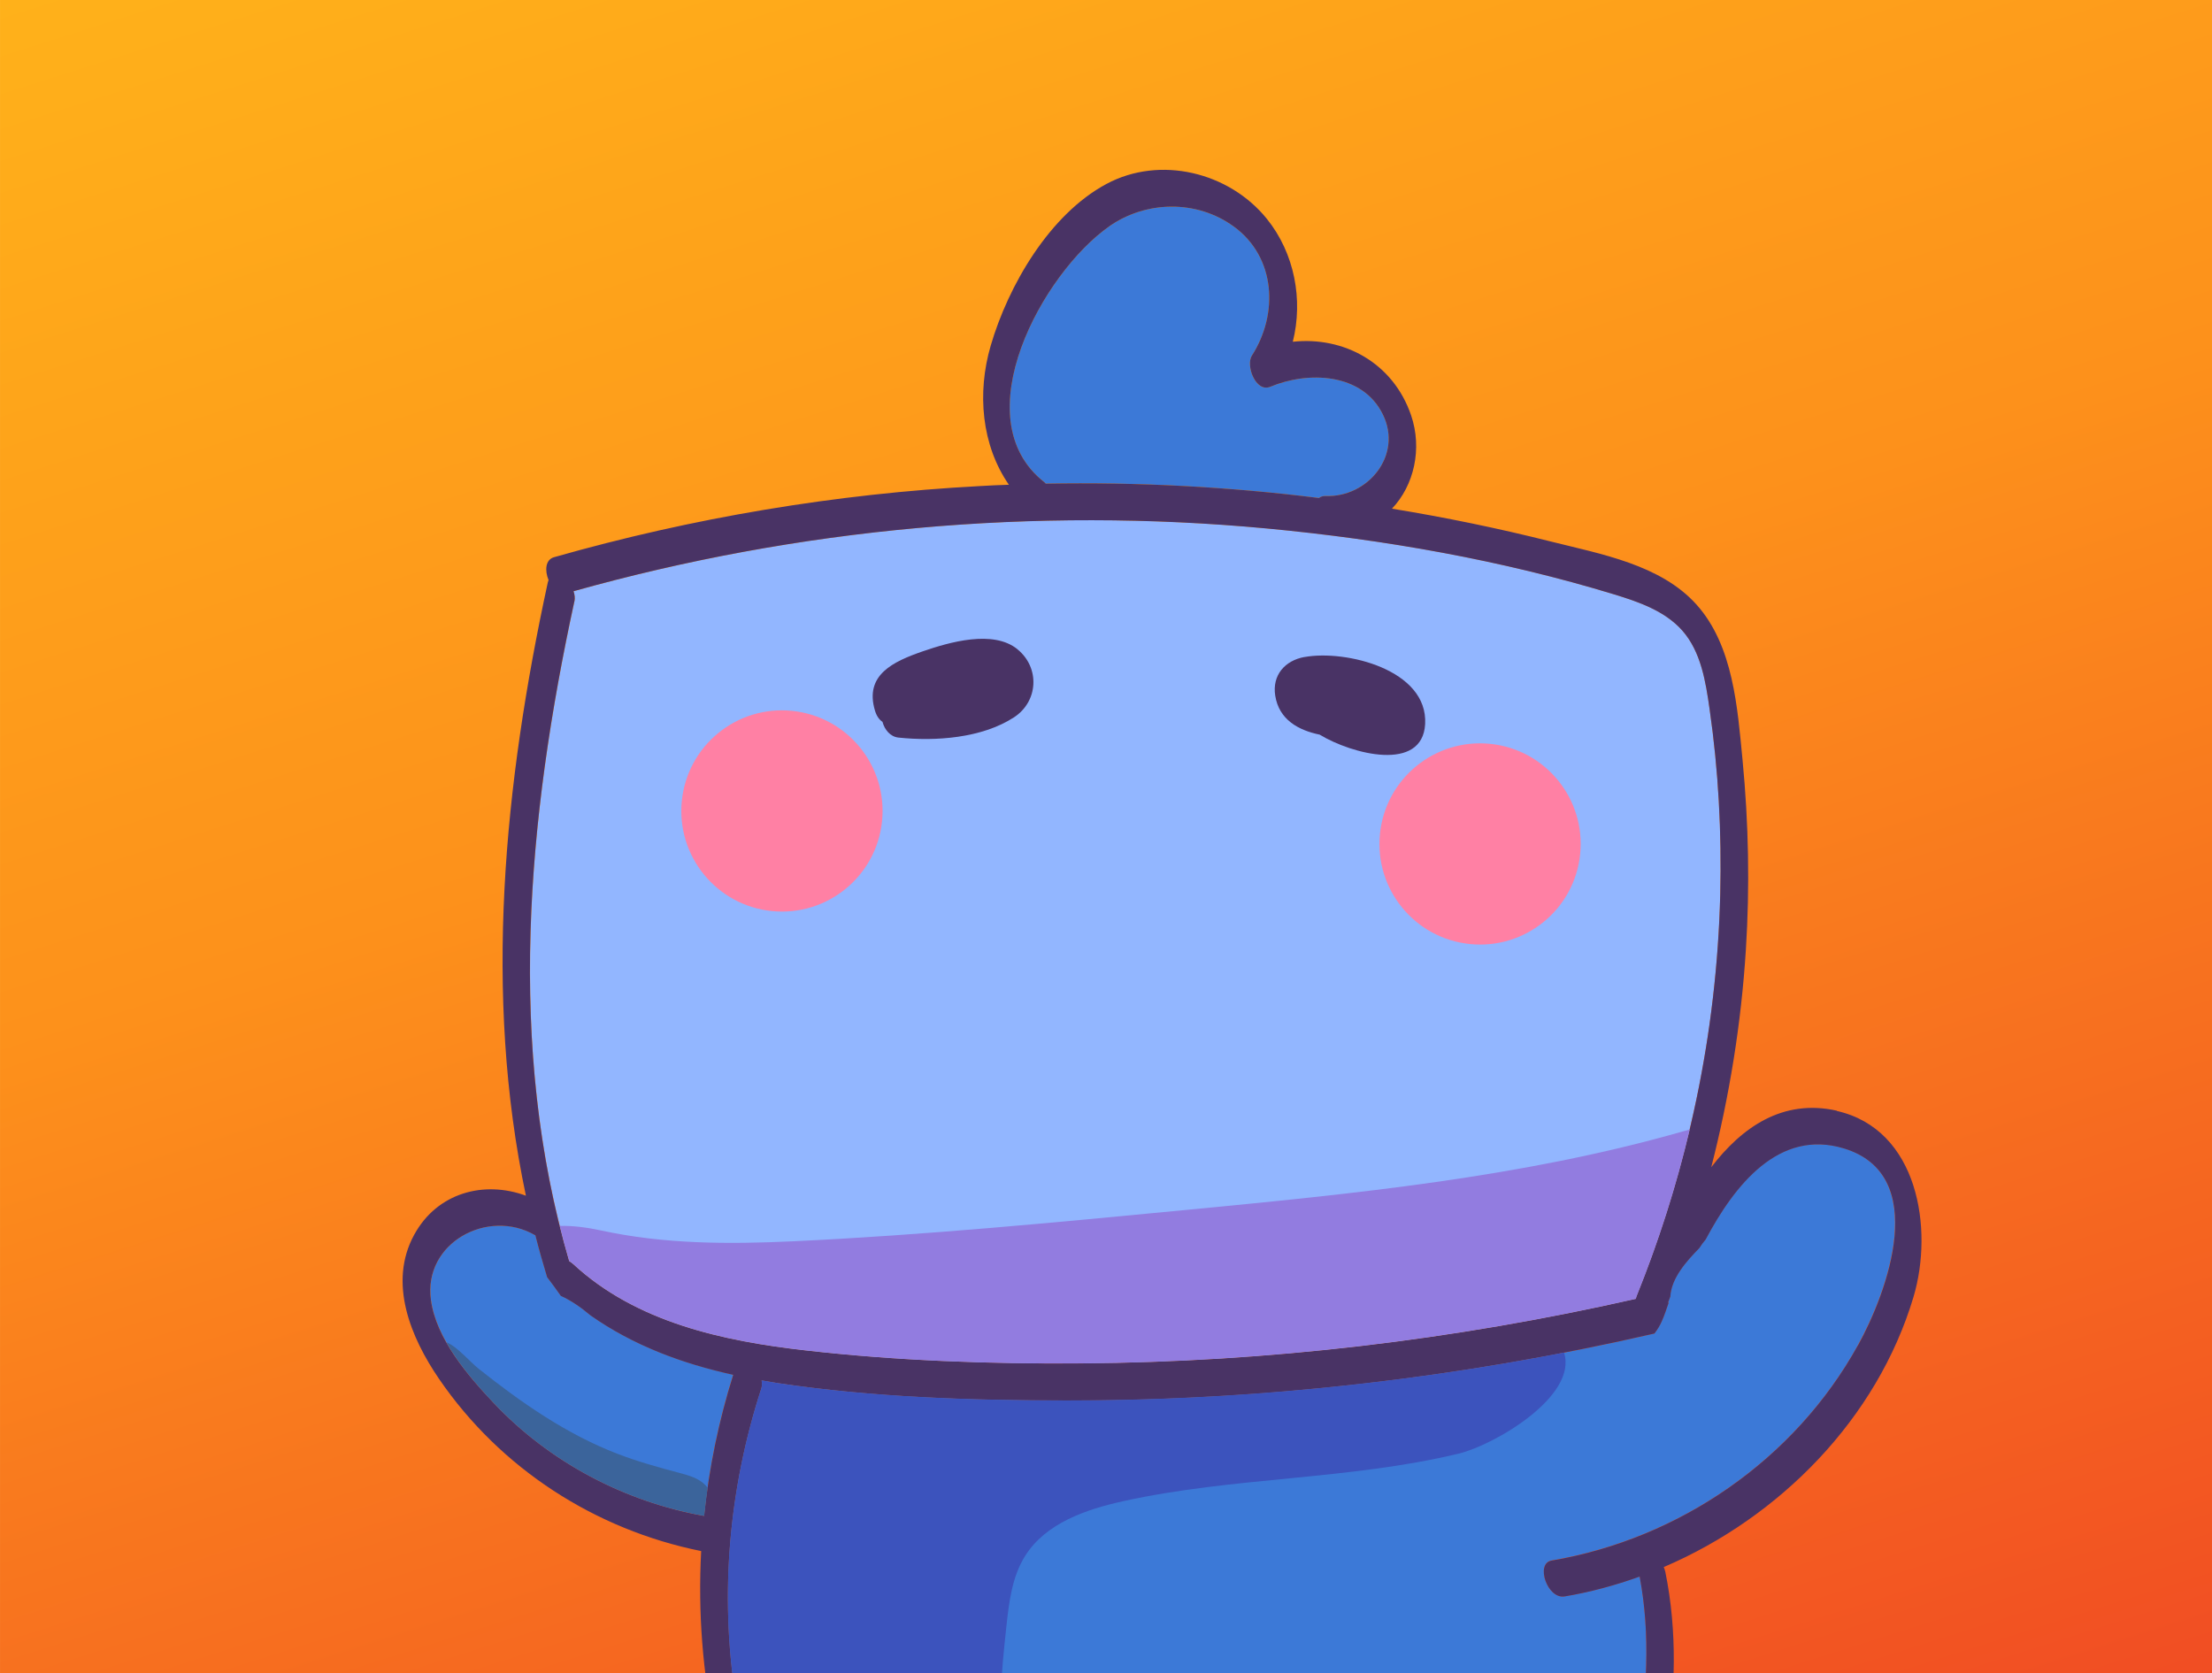 <?xml version="1.0" encoding="utf-8"?>
<svg xmlns="http://www.w3.org/2000/svg" fill="none" height="100%" overflow="visible" preserveAspectRatio="none" style="display: block;" viewBox="0 0 135.038 102.167" width="100%">
<g clip-path="url(#clip0_0_14874)" id="Frame 1686553354">
<rect fill="url(#paint0_linear_0_14874)" height="102.167" id="Rectangle 3468468" width="135.038" x="0.001" y="-0"/>
<g id="Group">
<path d="M44.761 83.931C44.05 86.188 43.526 88.503 43.196 90.846C43.116 91.415 43.045 91.98 42.987 92.551C38.116 91.683 33.547 89.269 30.143 85.663C29.154 84.609 28.029 83.341 27.248 81.955C26.781 81.13 26.433 80.255 26.31 79.365C25.831 75.877 29.783 73.754 32.656 75.401C32.665 75.402 32.678 75.403 32.686 75.413C32.904 76.27 33.145 77.12 33.404 77.972C33.69 78.342 33.969 78.725 34.24 79.11C34.88 79.398 35.483 79.823 36.051 80.3C38.66 82.139 41.641 83.242 44.765 83.931L44.761 83.931Z" fill="#3C79D7" id="Vector"/>
<path d="M67.716 13.816C69.97 12.241 73.064 12.189 75.314 13.825C77.893 15.7 78.056 19.169 76.425 21.712C76.035 22.319 76.665 23.983 77.546 23.613C79.842 22.654 83.167 22.744 84.422 25.306C85.641 27.794 83.512 30.382 80.917 30.284C80.752 30.276 80.62 30.328 80.521 30.405C74.993 29.715 69.412 29.427 63.844 29.528C63.812 29.499 63.784 29.47 63.757 29.441C58.758 25.536 63.665 16.65 67.721 13.817L67.716 13.816Z" fill="#3C79D7" id="Vector_2"/>
<path d="M103.153 68.969C102.333 72.429 101.249 75.823 99.916 79.126C99.893 79.181 99.883 79.241 99.868 79.3C88.762 81.818 77.409 83.157 66.013 83.242C60.411 83.283 54.769 83.084 49.196 82.451C44.15 81.885 38.832 80.735 34.995 77.177C34.911 77.103 34.829 77.046 34.751 76.999C34.544 76.287 34.346 75.568 34.17 74.851C31.055 62.364 32.353 49.226 35.07 36.709C35.111 36.521 35.085 36.304 35.015 36.096C48.757 32.239 63.139 30.933 77.344 32.262C84.495 32.933 91.672 34.193 98.546 36.287C100.03 36.74 101.63 37.291 102.692 38.483C103.849 39.785 104.133 41.632 104.369 43.299C104.91 47.038 105.11 50.825 105.019 54.599C104.901 59.442 104.271 64.259 103.149 68.964L103.153 68.969Z" fill="#92B6FF" id="Vector_3"/>
<path d="M113.427 82.121C109.576 89.087 102.539 93.95 94.718 95.273C93.722 95.443 94.455 97.645 95.522 97.461C97.074 97.2 98.606 96.788 100.098 96.249C101.453 103.457 99.193 110.625 97.306 117.529C97.152 118.099 97.59 118.86 98.066 119.122C99.193 122.344 99.305 125.79 98.375 129.09C97.441 132.421 95.13 136.791 91.365 137.422C91.005 137.481 90.662 137.499 90.341 137.483C86.839 137.288 85.578 132.764 85.136 129.761C84.55 125.821 85.143 121.8 86.725 118.151C86.959 117.611 86.521 115.74 85.599 116.254C77.219 120.967 66.575 120.792 58.453 115.591C57.255 114.822 57.11 116.97 57.972 117.521C58.038 117.563 58.099 117.604 58.165 117.645C60.169 118.903 62.31 119.885 64.538 120.584C64.553 120.643 64.573 120.71 64.606 120.77C66.207 124.276 66.72 128.161 65.94 131.953C65.485 134.148 64.571 136.821 62.942 138.652C62.098 139.601 61.068 140.322 59.809 140.631C54.982 141.813 54.715 136.415 54.348 133.11C53.889 128.995 53.429 124.884 52.973 120.779C53.486 120.94 54.019 121.069 54.584 121.139C55.688 121.287 55.207 119.013 54.201 118.889C47.685 118.046 45.722 108.911 44.897 103.583C43.923 97.275 44.504 90.841 46.472 84.775C46.523 84.619 46.523 84.448 46.492 84.279C46.819 84.334 47.145 84.394 47.467 84.444C53.286 85.312 59.258 85.501 65.13 85.504C75.315 85.51 85.484 84.519 95.478 82.582C97.323 82.224 99.163 81.835 100.993 81.414C101.17 81.183 101.321 80.94 101.435 80.681C101.61 80.293 101.726 79.92 101.856 79.549C101.848 79.539 101.837 79.525 101.829 79.511C101.876 79.393 101.919 79.271 101.961 79.157C102.03 78.006 102.96 76.987 103.731 76.196C103.851 76.007 103.978 75.828 104.122 75.663C105.878 72.359 108.581 68.903 112.553 70.103C117.856 71.709 115.216 78.882 113.417 82.129L113.427 82.121Z" fill="#3C79D7" id="Vector_4"/>
<path d="M112.14 67.813C108.825 67.069 106.334 68.83 104.469 71.262C105.58 66.922 106.299 62.477 106.582 57.983C106.827 54.124 106.75 50.245 106.378 46.392C106.068 43.206 105.816 39.418 103.568 36.912C101.374 34.465 97.712 33.825 94.674 33.061C91.471 32.254 88.235 31.588 84.977 31.056C86.328 29.633 86.84 27.396 86.144 25.354C85.042 22.135 82.025 20.53 78.923 20.865C79.565 18.3 79.032 15.463 77.341 13.363C75.04 10.511 70.82 9.474 67.547 11.23C64.072 13.091 61.554 17.431 60.481 21.102C59.636 23.992 59.919 27.18 61.591 29.596C61 29.614 60.407 29.641 59.809 29.677C51.014 30.144 42.287 31.61 33.818 34.021C33.287 34.172 33.252 34.85 33.488 35.416C33.47 35.462 33.457 35.505 33.442 35.56C30.774 47.855 29.503 60.686 32.106 73.002C29.555 72.061 26.691 72.805 25.282 75.392C23.682 78.323 25.076 81.663 26.803 84.186C30.55 89.662 36.331 93.393 42.805 94.699C42.606 98.41 42.889 102.153 43.667 105.798C44.707 110.689 46.639 117.326 51.255 120.016C51.258 120.078 51.256 120.134 51.263 120.2C51.865 125.571 52.226 131.035 53.094 136.371C53.687 140.032 55.875 143.689 60.126 142.925C64.457 142.138 66.644 137.231 67.494 133.385C68.391 129.295 68.011 125.004 66.462 121.128C72.336 122.53 78.622 122.03 84.192 119.552C83.129 123.21 82.906 127.08 83.679 130.852C84.411 134.435 86.202 139.336 90.473 139.741C95.096 140.177 98.215 135.29 99.568 131.526C101.126 127.215 101.003 122.457 99.389 118.189C99.327 118.021 99.245 117.882 99.16 117.773C101.112 110.665 103.169 103.337 101.662 95.957C101.637 95.858 101.607 95.763 101.568 95.676C108.663 92.637 114.595 86.612 116.815 79.183C118.05 75.039 117.11 68.948 112.126 67.825L112.14 67.813ZM67.717 13.816C69.97 12.241 73.065 12.189 75.314 13.825C77.894 15.7 78.056 19.169 76.425 21.712C76.035 22.319 76.666 23.983 77.547 23.613C79.842 22.654 83.167 22.744 84.422 25.305C85.642 27.794 83.512 30.382 80.918 30.284C80.753 30.276 80.621 30.328 80.521 30.405C74.994 29.715 69.413 29.427 63.844 29.528C63.812 29.499 63.785 29.47 63.757 29.441C58.758 25.536 63.666 16.65 67.721 13.817L67.717 13.816ZM35.069 36.709C35.11 36.521 35.084 36.304 35.013 36.096C48.755 32.243 63.137 30.937 77.343 32.266C84.493 32.938 91.671 34.197 98.545 36.291C100.028 36.744 101.628 37.296 102.691 38.488C103.847 39.79 104.131 41.636 104.368 43.299C104.909 47.038 105.109 50.825 105.017 54.604C104.808 63.003 103.064 71.337 99.911 79.126C99.888 79.18 99.878 79.236 99.862 79.3C88.756 81.822 77.403 83.161 66.007 83.241C60.406 83.282 54.764 83.079 49.191 82.45C44.145 81.884 38.826 80.735 34.989 77.176C34.905 77.102 34.824 77.041 34.745 76.998C30.904 63.874 32.191 49.944 35.065 36.708L35.069 36.709ZM42.984 92.554C38.113 91.682 33.544 89.268 30.14 85.662C28.555 83.98 26.628 81.743 26.306 79.368C25.827 75.88 29.78 73.753 32.653 75.404C32.661 75.405 32.674 75.407 32.682 75.416C32.901 76.273 33.142 77.124 33.4 77.976C33.686 78.35 33.966 78.732 34.236 79.118C34.876 79.406 35.479 79.83 36.047 80.308C38.656 82.146 41.637 83.25 44.761 83.939C43.877 86.746 43.285 89.635 42.983 92.558L42.984 92.554ZM113.426 82.128C109.575 89.094 102.539 93.953 94.717 95.28C93.721 95.449 94.454 97.648 95.521 97.468C97.073 97.207 98.605 96.794 100.097 96.256C101.452 103.46 99.193 110.632 97.305 117.536C97.151 118.106 97.59 118.862 98.065 119.129C99.192 122.351 99.304 125.797 98.374 129.097C97.44 132.428 95.129 136.798 91.364 137.428C87.079 138.141 85.619 133.046 85.14 129.768C84.554 125.828 85.147 121.803 86.729 118.158C86.963 117.614 86.525 115.743 85.602 116.261C77.222 120.974 66.578 120.799 58.456 115.598C57.258 114.829 57.114 116.977 57.975 117.528C60.031 118.843 62.246 119.868 64.541 120.591C64.557 120.65 64.577 120.713 64.61 120.778C66.21 124.283 66.723 128.168 65.944 131.96C65.255 135.294 63.501 139.729 59.813 140.634C54.986 141.816 54.719 136.418 54.352 133.113C53.892 129.002 53.433 124.887 52.977 120.781C53.489 120.947 54.022 121.076 54.587 121.146C55.692 121.289 55.21 119.021 54.205 118.892C47.689 118.049 45.727 108.914 44.901 103.586C43.927 97.278 44.508 90.844 46.476 84.778C46.527 84.622 46.527 84.451 46.496 84.282C46.822 84.337 47.149 84.392 47.472 84.442C53.29 85.315 59.262 85.504 65.134 85.507C77.198 85.517 89.243 84.117 101.001 81.417C101.178 81.186 101.329 80.944 101.443 80.684C101.618 80.296 101.735 79.919 101.864 79.552C101.857 79.538 101.845 79.524 101.837 79.514C101.884 79.397 101.927 79.279 101.969 79.165C102.038 78.014 102.968 76.995 103.739 76.204C103.858 76.019 103.986 75.84 104.129 75.675C105.886 72.372 108.589 68.911 112.561 70.115C117.864 71.717 115.224 78.889 113.425 82.141L113.426 82.128Z" fill="#493365" id="Vector_5"/>
<path d="M62.111 39.636C60.626 38.432 57.955 39.209 56.348 39.761C54.527 40.389 52.762 41.205 53.414 43.382C53.515 43.724 53.684 43.947 53.873 44.071C54.003 44.552 54.349 44.976 54.841 45.031C57.102 45.27 59.936 45.073 61.901 43.796C63.385 42.829 63.503 40.77 62.111 39.64L62.111 39.636Z" fill="#493365" id="Vector_6"/>
<path d="M79.641 40.11C78.444 40.325 77.654 41.219 77.85 42.471C78.08 43.941 79.269 44.586 80.565 44.853C82.524 46.045 86.84 47.17 87.002 44.203C87.179 40.882 82.152 39.658 79.641 40.114L79.641 40.11Z" fill="#493365" id="Vector_7"/>
<path d="M47.114 55.623C50.489 55.966 53.503 53.509 53.847 50.134C54.191 46.759 51.733 43.745 48.358 43.401C44.984 43.057 41.969 45.514 41.625 48.889C41.282 52.264 43.739 55.279 47.114 55.623Z" fill="#FF80A4" id="Vector_8"/>
<path d="M89.732 57.637C93.107 57.981 96.122 55.524 96.465 52.149C96.809 48.774 94.352 45.759 90.977 45.415C87.602 45.072 84.587 47.529 84.244 50.904C83.9 54.279 86.357 57.293 89.732 57.637Z" fill="#FF80A4" id="Vector_9"/>
<path d="M103.153 68.966C102.333 72.427 101.249 75.82 99.917 79.124C99.894 79.178 99.883 79.238 99.868 79.298C88.762 81.815 77.409 83.154 66.013 83.239C60.412 83.28 54.769 83.081 49.197 82.448C44.151 81.882 38.832 80.733 34.995 77.174C34.911 77.1 34.829 77.043 34.751 76.996C34.544 76.285 34.346 75.565 34.17 74.848C34.955 74.823 35.839 74.94 36.677 75.121C40.558 75.966 44.473 75.968 48.429 75.785C56.415 75.41 64.385 74.64 72.346 73.877C82.575 72.892 92.875 71.896 102.758 69.07C102.884 69.035 103.019 68.996 103.149 68.966L103.153 68.966Z" fill="#927CE0" id="Vector_10"/>
<path d="M90.343 137.477C86.841 137.282 85.58 132.758 85.139 129.754C84.553 125.814 85.146 121.794 86.728 118.145C86.962 117.605 86.523 115.734 85.601 116.247C77.221 120.96 66.577 120.785 58.455 115.584C57.257 114.815 57.113 116.964 57.974 117.515C58.04 117.556 58.101 117.597 58.167 117.639C55.146 122.501 55.509 129.232 59.026 133.745C60.147 135.179 61.543 136.401 62.537 137.931C62.684 138.16 62.826 138.397 62.944 138.65C62.1 139.599 61.07 140.32 59.811 140.629C54.984 141.811 54.717 136.413 54.35 133.108C53.891 128.993 53.431 124.882 52.975 120.776C53.488 120.938 54.021 121.066 54.586 121.137C55.69 121.284 55.209 119.011 54.203 118.887C47.687 118.044 45.724 108.909 44.899 103.581C43.925 97.273 44.506 90.838 46.474 84.773C46.525 84.617 46.525 84.446 46.494 84.277C46.821 84.332 47.147 84.391 47.469 84.442C53.288 85.31 59.26 85.498 65.132 85.502C75.317 85.508 85.486 84.516 95.48 82.58C96.332 85.232 91.248 88.219 89.044 88.75C82.343 90.362 75.319 90.166 68.588 91.648C66.29 92.153 63.845 92.996 62.589 94.983C61.772 96.276 61.593 97.853 61.43 99.37C61.132 102.167 60.838 105.016 61.405 107.77C61.972 110.528 63.546 113.223 66.089 114.426C69.698 116.139 73.889 114.46 77.758 113.456C80.11 112.847 82.553 112.493 84.98 112.697C87.865 112.938 91.097 114.46 91.576 117.31C91.855 118.986 91.102 120.631 90.445 122.194C88.375 127.108 87.247 133.207 90.334 137.48L90.343 137.477Z" fill="#3C53BD" id="Vector_11"/>
<path d="M43.198 90.841C43.118 91.41 43.047 91.975 42.989 92.546C38.118 91.678 33.549 89.264 30.145 85.658C29.155 84.604 28.031 83.336 27.25 81.95C27.914 82.21 28.664 83.125 29.226 83.572C31.817 85.631 34.571 87.555 37.678 88.754C38.914 89.229 40.193 89.587 41.477 89.927C42.052 90.078 42.664 90.249 43.074 90.684C43.117 90.732 43.164 90.785 43.202 90.841L43.198 90.841Z" fill="#3B649B" id="Vector_12"/>
</g>
</g>
<defs>
<linearGradient gradientUnits="userSpaceOnUse" id="paint0_linear_0_14874" x1="0.001" x2="53.917" y1="-0" y2="169.715">
<stop stop-color="#FFB11A"/>
<stop offset="0.037" stop-color="#FFAE1A"/>
<stop offset="0.34" stop-color="#FD911B"/>
<stop offset="0.882" stop-color="#EE3D25"/>
</linearGradient>
<clipPath id="clip0_0_14874">
<rect fill="white" height="102.167" width="135.038"/>
</clipPath>
</defs>
</svg>